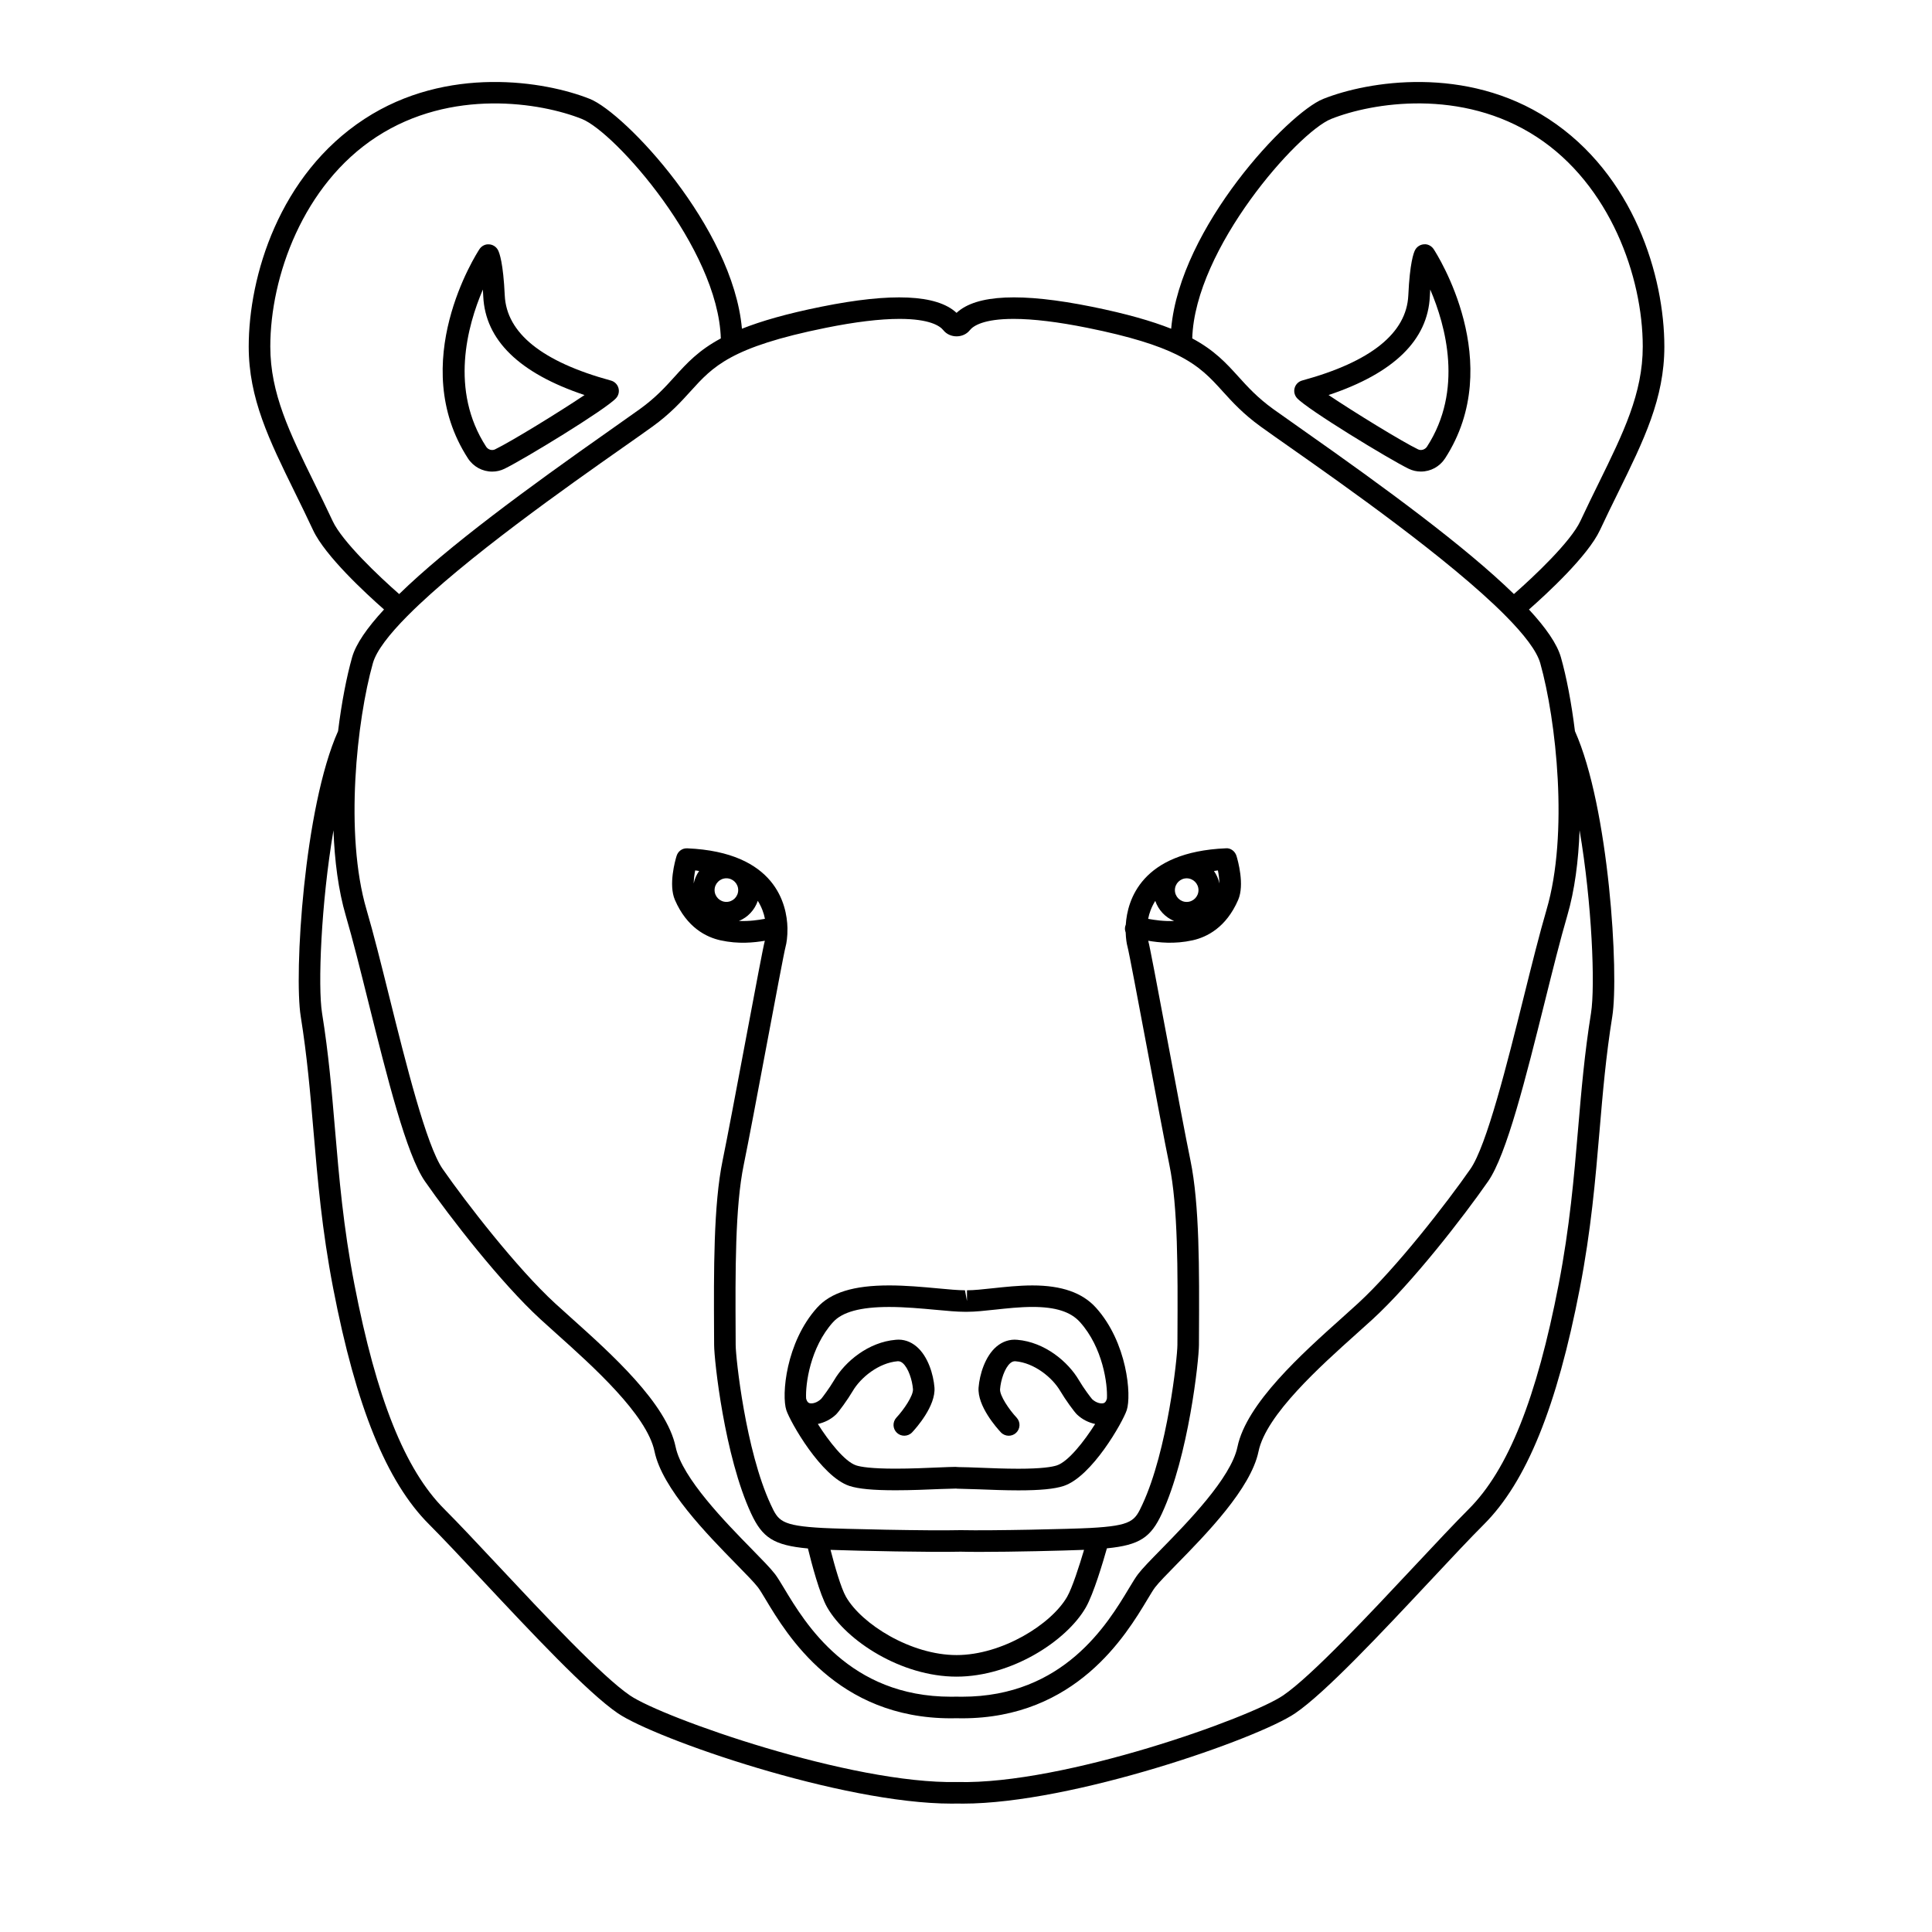 <?xml version="1.0" encoding="UTF-8"?>
<!-- The Best Svg Icon site in the world: iconSvg.co, Visit us! https://iconsvg.co -->
<svg fill="#000000" width="800px" height="800px" version="1.1" viewBox="144 144 512 512" xmlns="http://www.w3.org/2000/svg">
 <g>
  <path d="m568 284.5c1.641-3.523 3.269-6.832 4.828-9.996 6.836-13.922 12.242-24.914 12.242-38.656 0-18.586-8.039-45.539-30.691-60.332-21.844-14.27-47.824-10.047-59.719-5.301-9.246 3.688-37.91 33.973-40.289 60.902-5.109-2.023-11.801-3.969-21.059-5.84-18.617-3.754-30.566-3.25-35.816 1.633-5.238-4.871-17.191-5.391-35.816-1.633-9.262 1.867-15.949 3.812-21.059 5.84-2.394-26.93-31.059-57.211-40.301-60.902-11.898-4.75-37.859-8.977-59.723 5.301-22.645 14.793-30.684 41.746-30.684 60.332 0 13.738 5.394 24.727 12.227 38.637 1.559 3.168 3.184 6.488 4.832 10.016 3.199 6.84 14.031 16.82 18.801 21.02-4.445 4.812-7.461 9.117-8.465 12.68-1.445 5.125-2.781 11.957-3.715 19.555-9.043 20.203-11.699 64.426-9.895 75.617 1.688 10.523 2.516 20.191 3.387 30.43 1.094 12.855 2.223 26.145 5.211 41.609 6.07 31.406 14.137 51.281 25.402 62.547 3.641 3.641 8.723 9.062 14.102 14.801 13.09 13.977 27.926 29.82 35.934 35.273 9.914 6.75 59.238 23.945 88.496 23.945 0.5 0 0.996-0.004 1.484-0.02 0.484 0.016 0.969 0.02 1.461 0.02 29.023 0 78.156-17.195 88.07-23.945 8-5.453 22.828-21.285 35.91-35.25 5.379-5.754 10.469-11.184 14.121-14.828 11.254-11.262 19.332-31.141 25.398-62.543 2.988-15.461 4.117-28.754 5.211-41.609 0.871-10.238 1.691-19.906 3.387-30.43 1.797-11.191-0.848-55.398-9.895-75.613-0.938-7.598-2.266-14.43-3.715-19.555-1.008-3.566-4.019-7.871-8.469-12.68 4.773-4.203 15.605-14.184 18.805-21.023zm-335.84-2.418c-1.668-3.566-3.309-6.918-4.883-10.117-6.504-13.246-11.645-23.711-11.645-36.117 0-18.516 8.688-42.871 28.098-55.547 19.891-12.992 43.605-9.117 54.477-4.777 8.805 3.516 36.102 34.301 36.82 58.16-5.894 3.164-8.973 6.531-12.254 10.156-2.473 2.731-5.027 5.559-9.227 8.586-1.98 1.426-4.644 3.305-7.805 5.523-21.98 15.441-43.051 30.902-55.957 43.484-5.348-4.688-15.062-13.867-17.625-19.352zm333.48 130.38c-1.727 10.73-2.559 20.5-3.441 30.848-1.078 12.707-2.203 25.852-5.129 41.016-5.84 30.234-13.41 49.168-23.824 59.586-3.715 3.715-8.832 9.176-14.254 14.965-12.242 13.074-27.477 29.344-34.953 34.434-8.656 5.898-58.051 23.641-86.258 22.945-0.02 0-0.039 0.012-0.066 0.012-0.02 0-0.039-0.012-0.059-0.012-28.129 0.59-78.051-17.043-86.707-22.945-7.481-5.094-22.727-21.371-34.973-34.449-5.41-5.777-10.523-11.234-14.234-14.941-10.414-10.418-17.984-29.355-23.832-59.59-2.934-15.164-4.047-28.305-5.129-41.016-0.875-10.348-1.707-20.117-3.438-30.848-1.133-7.055-0.273-29.066 3.031-48.426 0.293 8.039 1.285 15.879 3.269 22.641 1.82 6.195 3.844 14.328 5.992 22.938 4.949 19.844 10.062 40.371 14.977 47.438 6.543 9.41 20.102 26.922 30.648 36.586 1.281 1.176 2.695 2.438 4.195 3.789 9.551 8.555 23.992 21.496 26 31.211 2.035 9.84 13.895 21.941 21.746 29.953 2.508 2.562 4.676 4.777 5.656 6.051 0.539 0.699 1.203 1.828 2.055 3.238 5.656 9.422 18.906 31.484 49.117 31.484l1.391-0.02 1.531 0.02c30.203 0 43.457-22.062 49.117-31.484 0.848-1.41 1.516-2.539 2.051-3.238 0.984-1.281 3.152-3.492 5.664-6.055 7.848-8.004 19.703-20.105 21.738-29.945 2.004-9.719 16.449-22.652 25.996-31.211 1.508-1.344 2.922-2.613 4.203-3.789 10.539-9.664 24.102-27.176 30.648-36.586 4.918-7.07 10.031-27.605 14.984-47.457 2.141-8.602 4.168-16.727 5.984-22.918 1.984-6.766 2.977-14.605 3.269-22.652 3.305 19.359 4.164 41.371 3.031 48.43zm-11.785-27.395c-1.848 6.301-3.891 14.484-6.047 23.148-4.367 17.531-9.809 39.363-14.133 45.578-6.152 8.848-19.688 26.344-29.809 35.629-1.27 1.16-2.672 2.414-4.152 3.75-10.723 9.598-25.398 22.746-27.785 34.305-1.699 8.203-13.301 20.043-20.227 27.113-2.75 2.805-4.922 5.019-6.109 6.57-0.629 0.82-1.43 2.133-2.418 3.777-5.598 9.32-17.25 28.711-44.219 28.711l-1.531-0.016-1.395 0.016c-26.973 0-38.621-19.391-44.219-28.707-0.992-1.652-1.789-2.961-2.418-3.785-1.188-1.551-3.359-3.762-6.106-6.566-6.934-7.074-18.535-18.918-20.234-27.121-2.394-11.559-17.07-24.707-27.785-34.309-1.48-1.328-2.883-2.586-4.144-3.742-10.125-9.285-23.66-26.781-29.816-35.633-4.316-6.207-9.758-28.027-14.125-45.559-2.156-8.664-4.195-16.852-6.051-23.164-5.891-20.051-2.559-50.27 1.688-65.32 0.926-3.285 4.324-7.648 9.18-12.543 0.023-0.031 0.07-0.039 0.098-0.07 0.016-0.02 0.02-0.047 0.035-0.059 14.773-14.852 42.883-34.602 56.898-44.445 3.184-2.238 5.875-4.125 7.871-5.566 4.684-3.379 7.566-6.57 10.117-9.383 5.918-6.539 10.594-11.703 35.801-16.793 7.805-1.578 14.391-2.371 19.566-2.371 8.02 0 10.711 1.875 11.602 2.992 1.738 2.176 5.301 2.176 7.027 0 0.891-1.117 3.586-2.992 11.609-2.992 5.18 0 11.766 0.797 19.566 2.371 11.441 2.309 18.633 4.637 23.648 7.098 0.074 0.035 0.137 0.082 0.211 0.109 5.883 2.934 8.746 6.055 11.934 9.582 2.551 2.812 5.43 6 10.117 9.383 1.996 1.441 4.684 3.332 7.871 5.566 14.016 9.844 42.129 29.594 56.898 44.445 0.016 0.02 0.02 0.047 0.035 0.066 0.031 0.035 0.07 0.047 0.102 0.074 4.852 4.898 8.246 9.262 9.176 12.543 4.234 15.051 7.562 45.262 1.672 65.316zm-8.652-83.641c-12.914-12.586-33.977-28.043-55.957-43.484-3.16-2.215-5.828-4.098-7.809-5.523-4.195-3.031-6.758-5.856-9.227-8.586-3.281-3.629-6.359-6.992-12.254-10.156 0.715-23.867 28.012-54.645 36.82-58.16 10.867-4.332 34.578-8.219 54.477 4.777 19.41 12.676 28.094 37.031 28.094 55.547 0 12.414-5.144 22.883-11.652 36.137-1.57 3.195-3.215 6.539-4.875 10.098-2.555 5.484-12.27 14.668-17.617 19.352z"/>
  <path d="m521.42 208.74c-1.004 0.047-1.914 0.613-2.394 1.496-0.414 0.762-1.41 3.461-1.809 12.035-0.469 10.012-9.93 17.609-28.129 22.566-0.957 0.262-1.715 1.004-1.988 1.953-0.281 0.953-0.039 1.984 0.625 2.719 2.695 2.969 24.465 16.227 29.582 18.711 1.023 0.5 2.121 0.746 3.254 0.746 2.59 0 4.977-1.309 6.402-3.5 16.359-25.262-2.231-54.227-3.031-55.445-0.559-0.836-1.543-1.371-2.512-1.281zm0.75 53.625c-0.508 0.777-1.551 1.125-2.371 0.719-4.281-2.074-16.992-9.879-23.715-14.395 17.277-5.773 26.301-14.559 26.84-26.152 0.031-0.645 0.066-1.25 0.102-1.812 4.113 9.594 8.816 26.699-0.855 41.641z"/>
  <path d="m352.39 517.72c1.043 3.129 9.219 17.613 16.723 20.07 2.387 0.781 6.266 1.148 12.207 1.148 4.18 0 8.539-0.188 11.77-0.328 1.828-0.074 3.281-0.109 4.262-0.125 0.23 0.031 0.469 0.051 1.008 0.051 1.32 0.031 3.004 0.074 5.125 0.152 3.082 0.121 6.82 0.273 10.414 0.273 5.742 0 9.547-0.367 11.965-1.16 7.496-2.453 15.68-16.941 16.727-20.078 1.316-3.953 0.133-17.965-8.141-27.16-3.582-3.977-9.082-5.91-16.832-5.91-3.613 0-7.281 0.398-10.516 0.746-2.562 0.277-4.988 0.539-6.84 0.539v2.852l-0.539-2.852c-1.805 0-4.312-0.238-7.215-0.508-3.949-0.363-8.418-0.781-12.887-0.781-9.395 0-15.461 1.875-19.09 5.91-8.277 9.191-9.457 23.203-8.141 27.16zm12.387-23.344c2.434-2.699 7.285-4.016 14.844-4.016 4.195 0 8.531 0.402 12.359 0.754 3.043 0.289 5.672 0.527 7.742 0.527h0.539c2.16 0 4.731-0.281 7.457-0.574 3.09-0.332 6.594-0.715 9.898-0.715 6.121 0 10.117 1.273 12.586 4.016 6.082 6.758 7.352 16.512 7.144 20.258-0.262 1.012-0.711 1.176-0.887 1.223-0.727 0.223-2.012-0.098-3.023-1.047-0.371-0.406-2.273-2.922-3.508-5.031-2.863-4.887-9.039-10.098-16.367-10.711-1.965-0.188-3.883 0.449-5.477 1.797-3.066 2.602-4.473 7.453-4.746 10.812-0.398 4.922 4.848 10.793 5.898 11.914 0.562 0.598 1.324 0.906 2.086 0.906 0.699 0 1.402-0.258 1.953-0.77 1.152-1.078 1.211-2.887 0.133-4.039-1.93-2.055-4.519-5.82-4.379-7.547 0.191-2.394 1.215-5.621 2.742-6.914 0.555-0.469 0.977-0.465 1.305-0.473 5.031 0.43 9.805 4.301 11.922 7.914 1.324 2.246 3.691 5.516 4.438 6.219 1.391 1.316 3.082 2.133 4.793 2.492-2.856 4.523-7.109 9.98-10.152 10.977-1.219 0.402-3.981 0.883-10.184 0.883-3.512 0-7.176-0.145-10.191-0.266-2.188-0.086-4.039-0.156-5.684-0.168-0.109-0.016-0.727-0.055-0.836-0.055-0.867 0-2.402 0.07-4.336 0.145-3.164 0.137-7.438 0.324-11.527 0.324-6.445 0-9.227-0.473-10.43-0.867-3.043-0.992-7.297-6.449-10.148-10.977 1.715-0.363 3.402-1.18 4.793-2.488 0.734-0.699 3.113-3.961 4.445-6.223 2.117-3.613 6.887-7.488 11.922-7.914 0.324 0.012 0.75 0.004 1.301 0.473 1.527 1.289 2.555 4.523 2.746 6.914 0.137 1.715-2.453 5.488-4.383 7.551-1.074 1.152-1.02 2.957 0.137 4.035 0.551 0.52 1.25 0.766 1.949 0.766 0.762 0 1.523-0.301 2.086-0.902 1.055-1.129 6.297-6.996 5.906-11.914-0.273-3.359-1.676-8.211-4.746-10.812-1.594-1.352-3.481-1.996-5.477-1.797-7.332 0.613-13.504 5.824-16.363 10.711-1.246 2.121-3.176 4.672-3.438 4.957-1.082 1.027-2.371 1.344-3.098 1.125-0.176-0.051-0.621-0.211-0.887-1.219-0.215-3.734 1.055-13.496 7.141-20.254z"/>
  <path d="m468.84 368.81c-22.445 0.961-26.086 13.824-26.496 20.238-0.223 0.523-0.297 1.109-0.145 1.684 0.031 0.133 0.07 0.25 0.117 0.379 0.051 1.684 0.281 3.059 0.492 3.793 0.352 1.254 2.848 14.52 5.047 26.223 2.332 12.418 4.832 25.715 6.031 31.52 2.312 11.195 2.231 28.258 2.156 44.762l-0.016 3.031c-0.016 3.344-2.629 27.973-9.281 42.266-2.004 4.312-2.613 5.617-13.836 6.223-4.902 0.273-25.852 0.754-34.32 0.574-8.523 0.211-31.816-0.316-36.508-0.574-11.219-0.605-11.828-1.91-13.836-6.223-6.66-14.316-9.27-38.926-9.285-42.258l-0.012-2.953c-0.082-16.535-0.16-33.633 2.156-44.844 1.199-5.805 3.699-19.098 6.031-31.52 2.203-11.699 4.691-24.969 5.043-26.219 0.258-0.91 0.543-2.731 0.504-4.891v-0.133c-0.145-6.062-3.059-20.062-26.531-21.07-1.34-0.082-2.473 0.777-2.852 2.019-0.383 1.238-2.18 7.633-0.441 11.652 3.184 7.352 8.328 9.879 12.082 10.707 4.785 1.055 8.914 0.594 11.754 0.117 0 0.016-0.004 0.031-0.012 0.039-0.398 1.402-2.215 11.07-5.16 26.723-2.328 12.375-4.816 25.625-6.012 31.406-2.438 11.801-2.359 29.207-2.277 46.039l0.016 2.941c0.016 4.031 2.742 29.438 9.812 44.648 2.973 6.383 5.965 8.418 15.047 9.25 0.953 3.898 3.109 12.141 5.113 15.629 5.055 8.816 19.594 18.34 34.266 18.34 14.676 0 29.211-9.523 34.266-18.34 2.055-3.578 4.574-12.082 5.586-15.664 8.75-0.863 11.656-2.938 14.574-9.219 7.062-15.184 9.801-40.613 9.82-44.648l0.012-3.027c0.082-16.801 0.16-34.168-2.273-45.953-1.199-5.785-3.688-19.035-6.012-31.406-2.941-15.652-4.766-25.32-5.164-26.738-0.004-0.004-0.004-0.016-0.012-0.023 2.852 0.48 6.977 0.938 11.758-0.117 3.75-0.828 8.891-3.356 12.082-10.707 1.742-4.019-0.066-10.414-0.441-11.652-0.379-1.254-1.582-2.164-2.844-2.023zm-132.34 14.203c-1.723 0-3.129-1.402-3.129-3.129 0-1.727 1.402-3.129 3.129-3.129s3.129 1.402 3.129 3.129c0 1.727-1.402 3.129-3.129 3.129zm-8.27-8.344c0.383 0.035 0.68 0.109 1.043 0.156-0.684 0.977-1.188 2.09-1.438 3.305 0.023-1.078 0.168-2.309 0.395-3.461zm11.598 13.391c2.352-0.961 4.172-2.91 4.996-5.332 0.996 1.598 1.602 3.238 1.891 4.769-1.777 0.324-4.156 0.688-6.887 0.562zm57.668 194.55c-12.051 0-25.121-8.148-29.312-15.461-1.309-2.281-2.984-8.141-4.082-12.418 7.613 0.273 26.953 0.664 34.492 0.48 1.414 0.039 3.164 0.055 5.117 0.055 8.785 0 21.738-0.312 27.574-0.543-1.246 4.207-3.133 10.086-4.481 12.43-4.195 7.309-17.258 15.457-29.309 15.457zm69.656-204.48c-0.246-1.211-0.75-2.324-1.438-3.301 0.367-0.039 0.664-0.121 1.043-0.156 0.23 1.148 0.379 2.379 0.395 3.457zm-8.668-1.367c1.723 0 3.125 1.402 3.125 3.129 0 1.727-1.402 3.129-3.125 3.129s-3.125-1.402-3.125-3.129c0.004-1.727 1.41-3.129 3.125-3.129zm-10.211 10.746c0.289-1.531 0.891-3.176 1.883-4.766 0.832 2.414 2.644 4.367 4.996 5.324-2.723 0.121-5.102-0.242-6.879-0.559z"/>
  <path d="m274.43 268.98c1.133 0 2.231-0.25 3.254-0.746 5.113-2.481 26.879-15.738 29.578-18.711 0.672-0.734 0.906-1.77 0.629-2.719-0.277-0.953-1.031-1.691-1.996-1.953-18.191-4.961-27.66-12.555-28.129-22.566-0.402-8.57-1.395-11.27-1.805-12.031-0.48-0.887-1.387-1.457-2.394-1.5-0.996-0.07-1.961 0.441-2.516 1.289-0.801 1.219-19.391 30.184-3.031 55.445 1.426 2.184 3.824 3.492 6.41 3.492zm-2.465-48.25c0.035 0.562 0.07 1.168 0.102 1.809 0.539 11.598 9.562 20.379 26.84 26.152-6.723 4.516-19.434 12.316-23.715 14.395-0.832 0.402-1.859 0.074-2.367-0.719-9.676-14.938-4.977-32.039-0.859-41.637z"/>
 </g>
</svg>